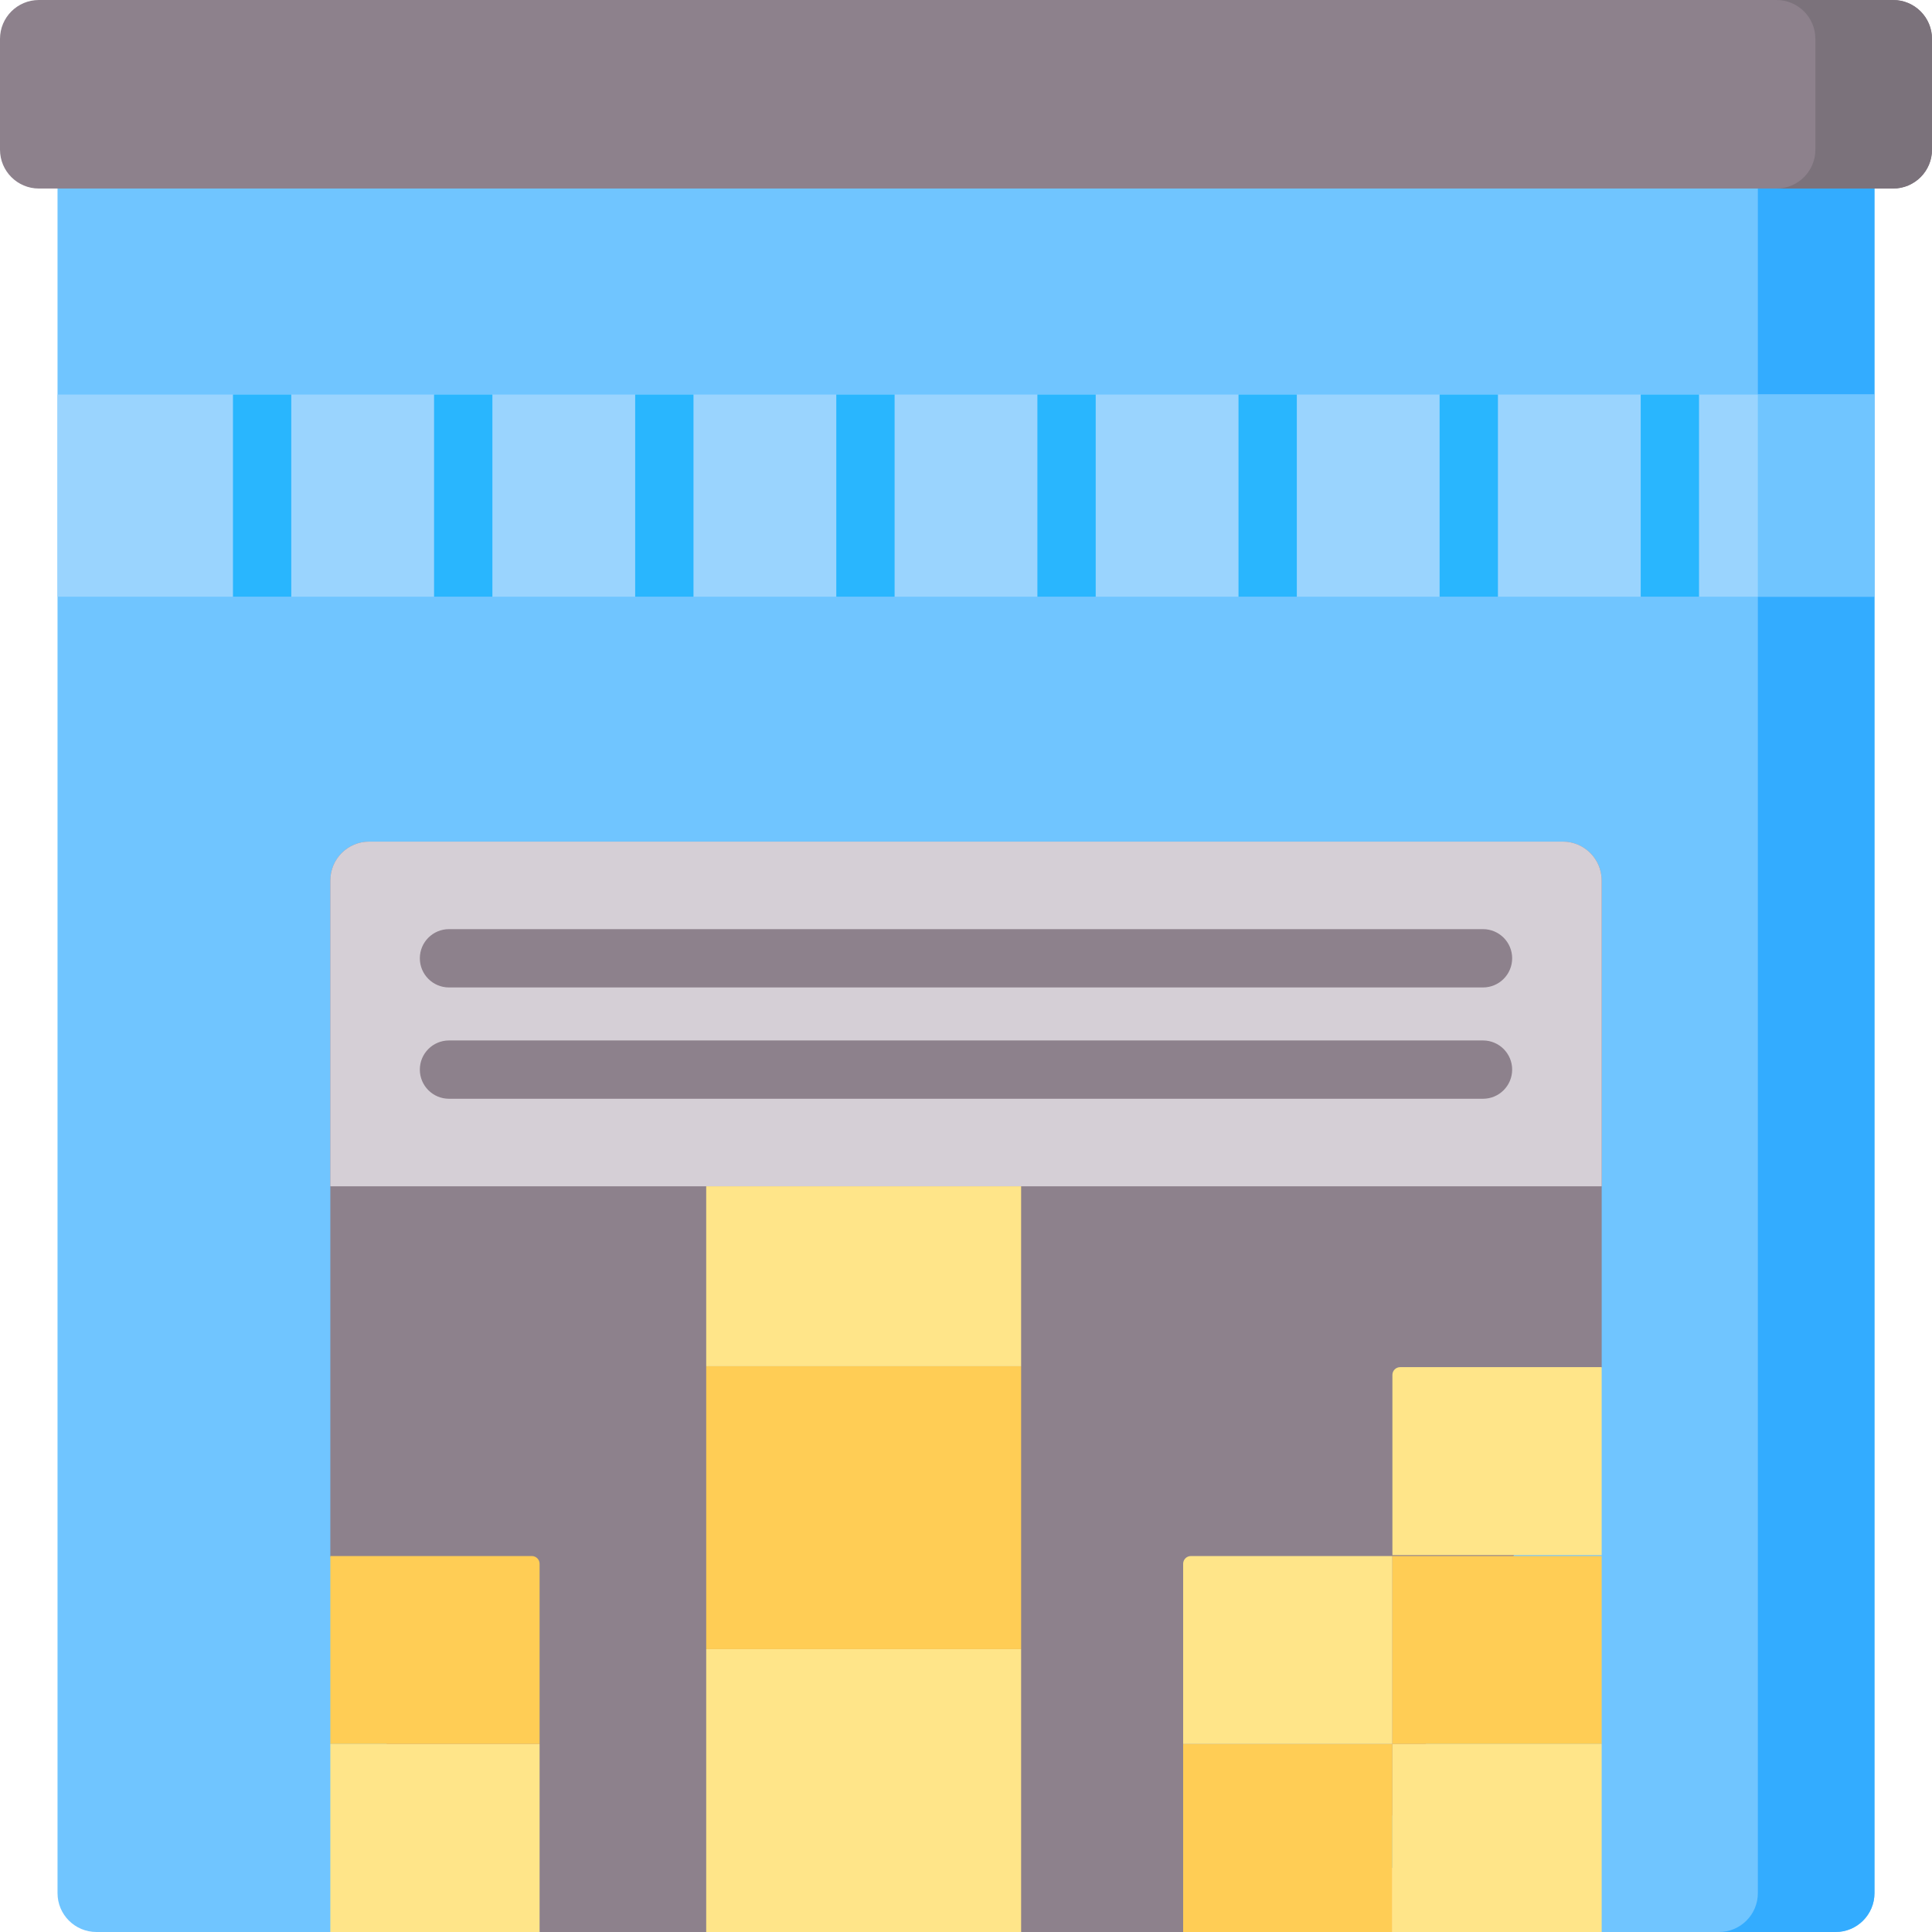 <svg width="130" height="130" viewBox="0 0 130 130" fill="none" xmlns="http://www.w3.org/2000/svg">
<g clip-path="url(#clip0_2563_14252)">
<path d="M123.513 130H107.773L60.925 115.657L22.227 130H6.487C5.042 130 3.871 128.829 3.871 127.384V2.616C3.871 1.171 5.042 0 6.487 0H65H123.513C124.958 0 126.129 1.171 126.129 2.616V127.384C126.129 128.829 124.958 130 123.513 130Z" fill="#70C5FF"/>
<path d="M123.513 0H115.667C117.111 0 118.282 1.171 118.282 2.616V127.384C118.282 128.829 117.111 130 115.667 130H123.513C124.958 130 126.129 128.829 126.129 127.384V2.616C126.129 1.171 124.958 0 123.513 0Z" fill="#33ACFF"/>
<path d="M3.871 26.549H126.129V40.151H3.871V26.549Z" fill="#9AD4FE"/>
<path d="M118.282 26.549H126.129V40.151H118.282V26.549Z" fill="#70C5FF"/>
<path d="M15.676 26.549H19.599V40.151H15.676V26.549Z" fill="#29B6FE"/>
<path d="M29.208 26.549H33.132V40.151H29.208V26.549Z" fill="#29B6FE"/>
<path d="M42.74 26.549H46.664V40.151H42.74V26.549Z" fill="#29B6FE"/>
<path d="M56.272 26.549H60.196V40.151H56.272V26.549Z" fill="#29B6FE"/>
<path d="M69.804 26.549H73.728V40.151H69.804V26.549Z" fill="#29B6FE"/>
<path d="M83.336 26.549H87.26V40.151H83.336V26.549Z" fill="#29B6FE"/>
<path d="M96.868 26.549H100.792V40.151H96.868V26.549Z" fill="#29B6FE"/>
<path d="M110.4 26.549H114.324V40.151H110.4V26.549Z" fill="#29B6FE"/>
<path d="M93.692 122.153L79.611 130H68.709L58.114 124.768L47.519 130H36.308L28.25 124.768L22.227 104.702V59.245C22.227 57.801 23.398 56.63 24.843 56.63H105.158C106.603 56.63 107.774 57.801 107.774 59.245V91.992L93.692 122.153Z" fill="#8D818C"/>
<path d="M107.773 79.823H22.227V59.245C22.227 57.801 23.398 56.63 24.842 56.63H105.158C106.602 56.63 107.773 57.801 107.773 59.245V79.823Z" fill="#D5CFD6"/>
<path d="M99.789 70.01H30.211C29.128 70.01 28.25 70.888 28.25 71.971C28.25 73.055 29.128 73.933 30.211 73.933H99.789C100.872 73.933 101.75 73.055 101.75 71.971C101.75 70.888 100.872 70.01 99.789 70.01Z" fill="#8D818C"/>
<path d="M30.211 66.443H99.789C100.872 66.443 101.75 65.565 101.75 64.481C101.75 63.398 100.872 62.52 99.789 62.52H30.211C29.128 62.52 28.25 63.398 28.25 64.481C28.25 65.565 29.128 66.443 30.211 66.443Z" fill="#8D818C"/>
<path d="M127.384 12.686H2.616C1.171 12.686 0 11.515 0 10.07V2.616C0 1.171 1.171 0 2.616 0H127.384C128.829 0 130 1.171 130 2.616V10.07C130 11.515 128.829 12.686 127.384 12.686Z" fill="#8D818C"/>
<path d="M127.384 0H119.537C120.982 0 122.153 1.171 122.153 2.616V10.07C122.153 11.515 120.982 12.686 119.537 12.686H127.384C128.829 12.686 130 11.515 130 10.07V2.616C130 1.171 128.829 0 127.384 0Z" fill="#7B727B"/>
<path d="M47.519 110.965H68.709V130H47.519V110.965Z" fill="#FFE589"/>
<path d="M47.519 91.931H68.709V110.965H47.519V91.931Z" fill="#FFCD55"/>
<path d="M47.519 79.823H68.709V91.931H47.519V79.823Z" fill="#FFE589"/>
<path d="M79.611 117.351H93.692V130H79.611V117.351Z" fill="#FFCD55"/>
<path d="M93.692 117.351H79.611V105.225C79.611 104.936 79.845 104.702 80.134 104.702H93.692L93.692 117.351Z" fill="#FFE589"/>
<path d="M93.692 104.702H107.773V117.351H93.692V104.702Z" fill="#FFCD55"/>
<path d="M107.773 104.641H93.692V92.515C93.692 92.226 93.926 91.992 94.215 91.992H107.773V104.641H107.773Z" fill="#FFE589"/>
<path d="M93.692 117.351H107.773V130H93.692V117.351Z" fill="#FFE589"/>
<path d="M36.308 117.351H22.227V104.702H35.785C36.074 104.702 36.308 104.936 36.308 105.225L36.308 117.351Z" fill="#FFCD55"/>
<path d="M22.227 117.351H36.308V130H22.227V117.351Z" fill="#FFE589"/>
</g>
<defs>
<clipPath id="clip0_2563_14252">
<rect width="130" height="130" fill="white"/>
</clipPath>
</defs>
</svg>
